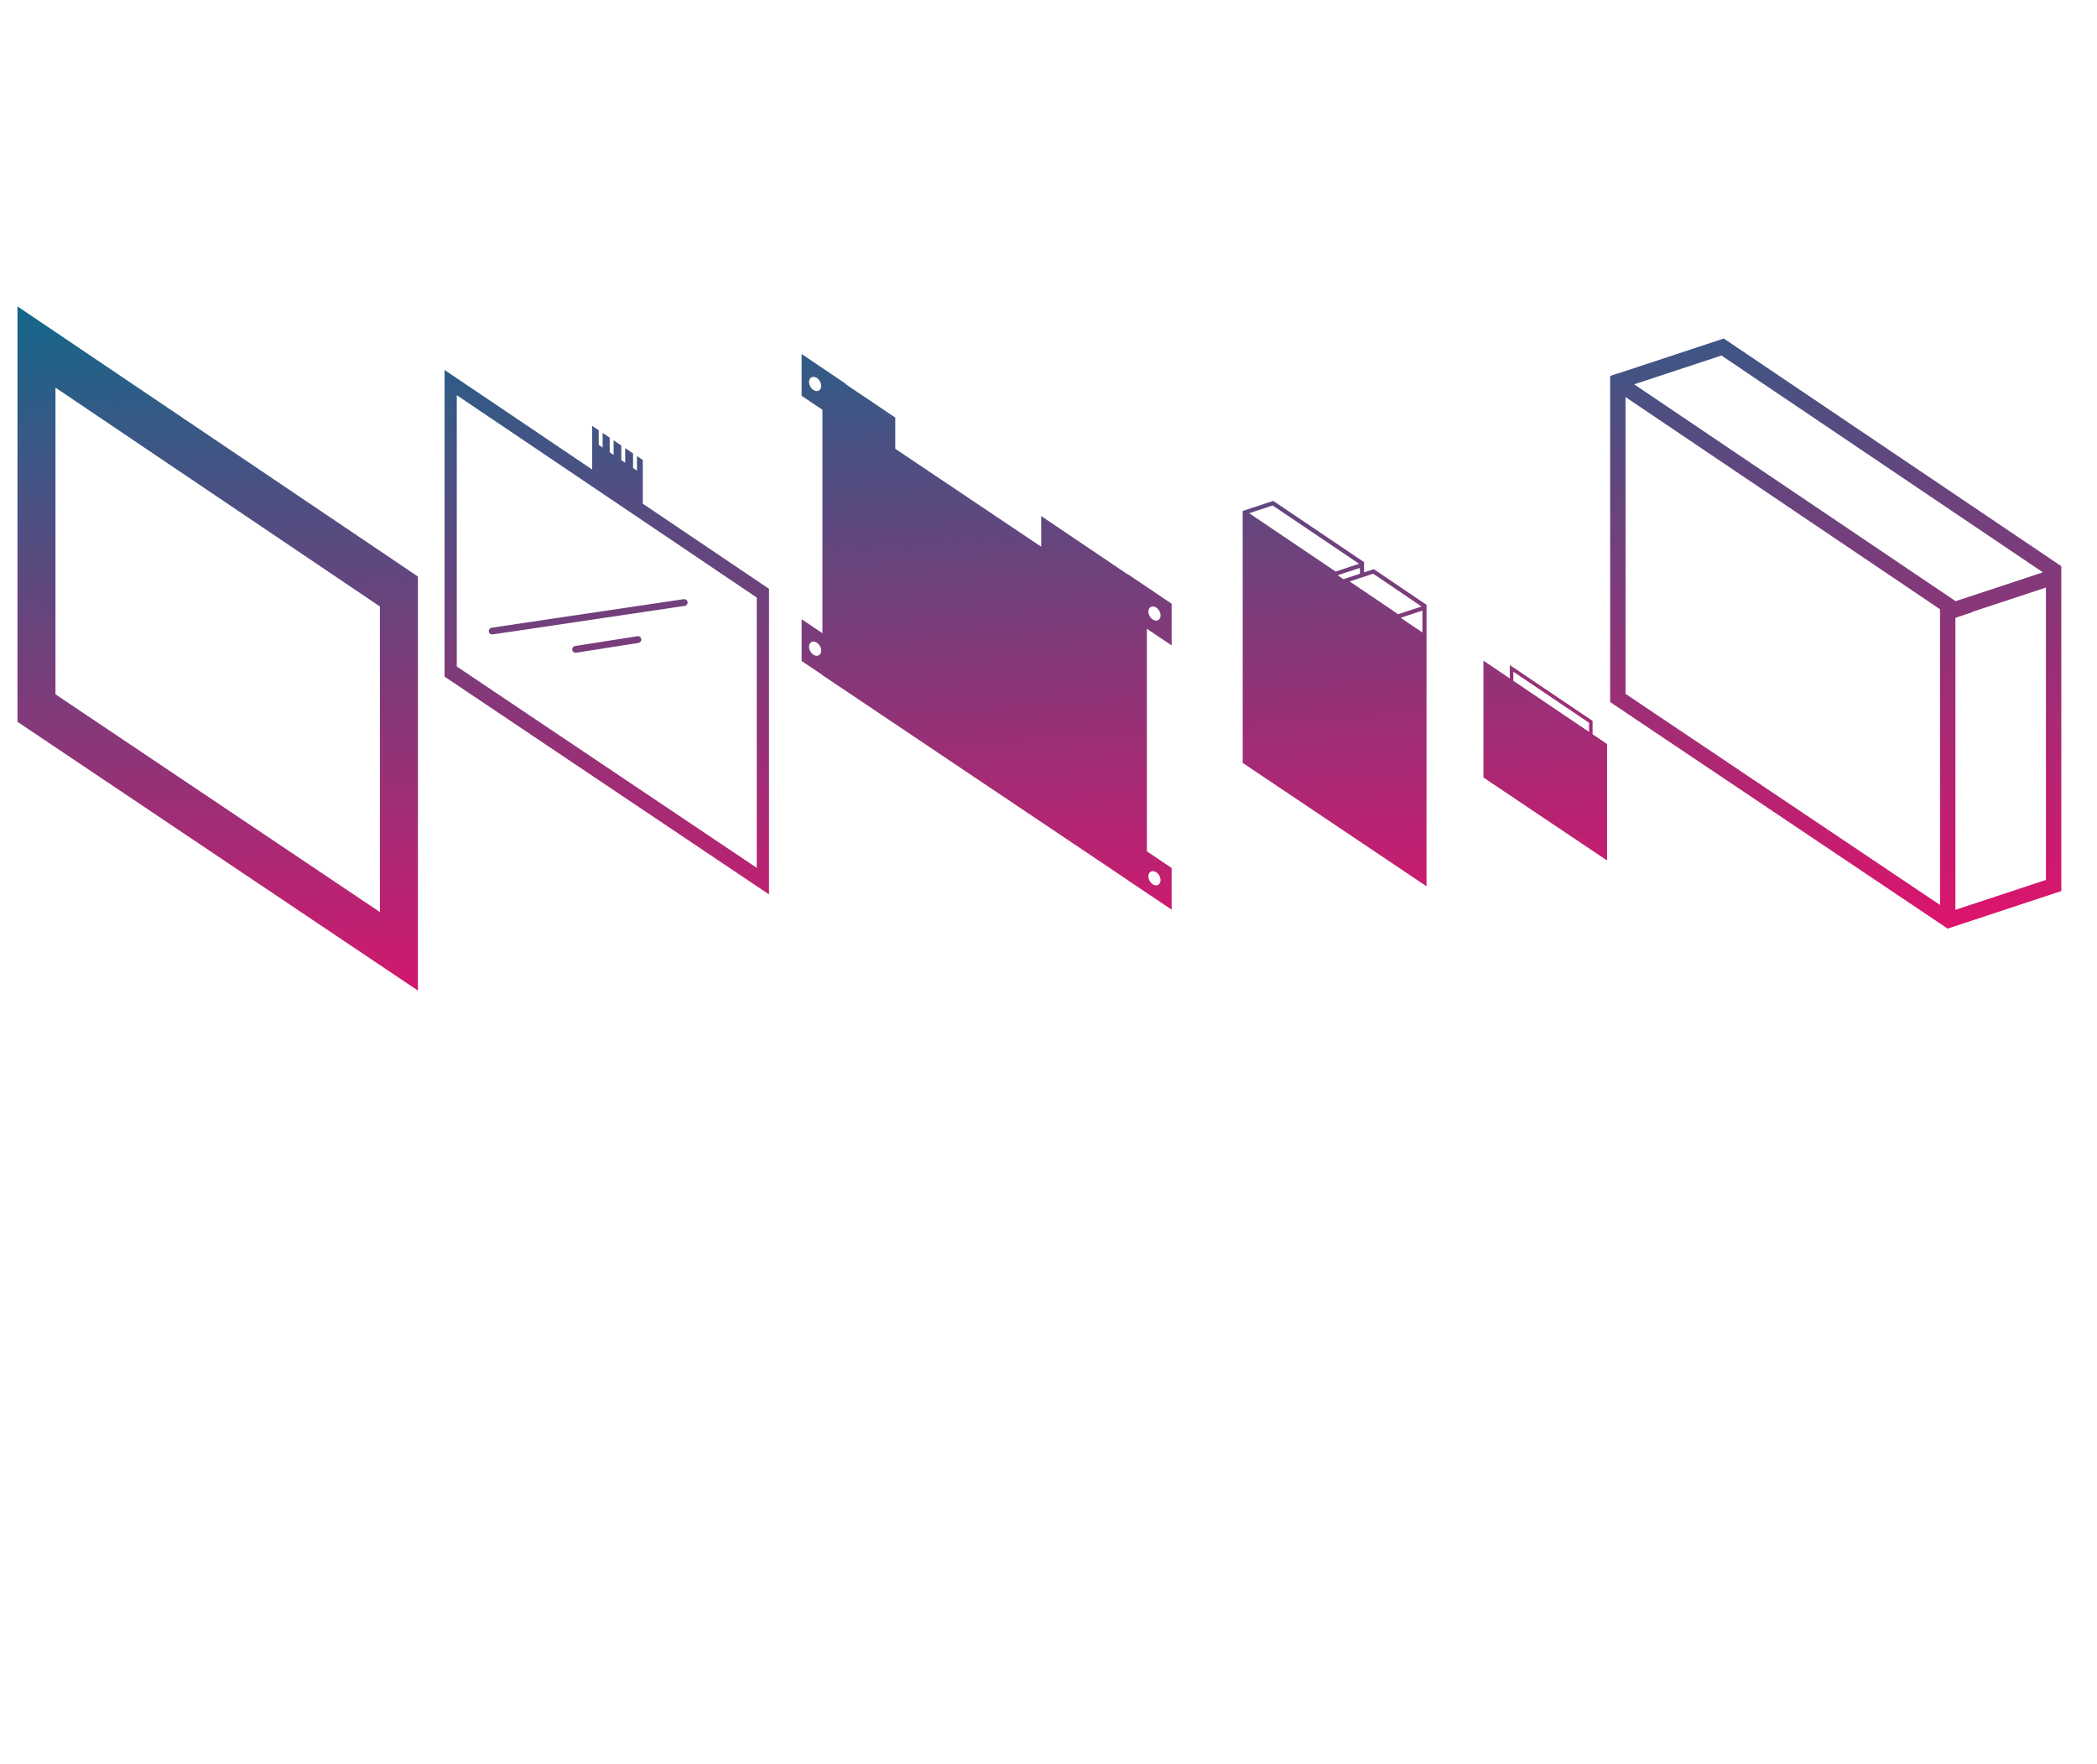 <?xml version="1.0" encoding="UTF-8"?>
<svg xmlns="http://www.w3.org/2000/svg" xmlns:xlink="http://www.w3.org/1999/xlink" id="a" viewBox="0 0 1544.75 1299.5">
  <defs>
    <linearGradient id="b" x1="744.69" y1="174.53" x2="783.5" y2="729.59" gradientUnits="userSpaceOnUse">
      <stop offset="0" stop-color="#14678a"></stop>
      <stop offset="1" stop-color="#de136c"></stop>
    </linearGradient>
  </defs>
  <path d="M1173.18,531.05l-60.99-41.14v9.86l-19.41-13.1v86.08l91.07,61.12v-85.77l-10.67-7.2v-9.86ZM1170.58,539.15l-55.78-37.63v-6.72l55.78,37.63v6.72ZM12.86,531.7l295,198v-305L12.86,225.7v306ZM40.86,285.54l239,161.22v225.1L40.86,511.45v-225.91ZM472.38,470.75c.21,1.36-.72,2.64-2.08,2.86l-45.88,7.21c-1.36.21-2.64-.72-2.86-2.08-.21-1.36.72-2.64,2.08-2.86l45.88-7.21c1.36-.21,2.64.72,2.86,2.08ZM360.11,465.23c-.2-1.37.74-2.64,2.11-2.84l141.45-21.01c1.37-.2,2.64.74,2.84,2.11.2,1.37-.74,2.64-2.11,2.84l-141.45,21.01c-1.37.2-2.64-.74-2.84-2.11ZM473.52,338.88l-4.29-2.9v10.75l-2.89-1.95v-10.75l-5.78-3.9v10.75l-2.89-1.95v-10.75l-5.65-3.81v10.75l-2.89-1.95v-10.75l-5.19-3.5v10.75l-2.89-1.95v-10.75l-4.83-3.26v32.17l-108.73-73.34v225.91l239,160.41v-225.1l-92.97-62.71v-32.17ZM557.47,639.3l-220.97-148.31v-199.87l220.97,149.06v199.12ZM830.53,423l-63.51-42.84v22.6l-49.67-33.34h0s-57.84-38.82-57.84-38.82v-22.97l-36.42-24.56v-.32l-32.57-21.97v30.79l15.33,10.29v164.6l-15.33-10.34v30.79l15.33,10.29v.17l224.67,150.79v.08l32.57,21.86v-30.68l-18.24-12.3v-163.93l18.24,12.24v-30.68l-32.57-21.97v.22ZM603.25,287.68c-1.94,1.12-4.75-.14-6.29-2.8-1.54-2.66-1.22-5.73.72-6.85,1.94-1.12,4.75.14,6.29,2.8s1.22,5.73-.72,6.85ZM603.25,482.68c-1.94,1.12-4.75-.14-6.29-2.8-1.54-2.66-1.22-5.73.72-6.85,1.94-1.12,4.75.14,6.29,2.8s1.22,5.73-.72,6.85ZM847.66,642.13c1.94-1.12,4.75.14,6.29,2.8,1.54,2.66,1.22,5.73-.72,6.85-1.94,1.12-4.75-.14-6.29-2.8-1.54-2.66-1.22-5.73.72-6.85ZM847.66,447.13c1.94-1.12,4.75.14,6.29,2.8,1.54,2.66,1.22,5.73-.72,6.85-1.94,1.12-4.75-.14-6.29-2.8-1.54-2.66-1.22-5.73.72-6.85ZM1518.45,421.67v-4.59l-248.61-167.71-77.91,25.73-.09-.06-4.99,1.65v.09s-.74.24-.74.24v240.15l239,160.41,9.63,6.46,13.05-4.31,70.67-23.33v-231.1l.02-.06-.02-3.58ZM1429.11,666.62l-231.67-155.49v-218.63l231.67,156.28v217.85ZM1203.81,283.12l64.3-21.23,236.8,159.74-64.4,21.26-.06-.04v-.1l-236.64-159.63ZM1507.11,648.21l-66.66,22.01v-215.1l12.19-4.05-.24-.17,54.72-18.07v215.37ZM1050.86,445.54l-2.13-1.44h-.03l-36.71-24.84-7.17,2.37v-5.34s0-.96,0-.96v-1.24l-66.88-45.11-20.96,6.92-.02-.02-1.34.44v.02l-.2.07v64.6l.02.02v120.96l135.4,90.88v-142.95h.02v-62.19s0-.96,0-.96v-1.24ZM1047.81,465.9l-15.97-10.77,1.32-.44-.07-.04,14.72-4.86v16.12ZM1047.21,446.77l-17.31,5.71h-.02v-.04l-12.16-8.26h0s-23.49-15.85-23.49-15.85l17.3-5.71,35.68,24.14ZM1001.77,422.64l-10.74,3.55-.02-.02-1.34.44v.02h-.04s-4.22-2.83-4.22-2.83l1.71-.57-.07-.04,14.72-4.86v4.31ZM937.48,372.34l63.7,42.97-17.32,5.72h-.02v-.04l-63.66-42.94,17.3-5.71Z" style="fill:url(#b);"></path>
</svg>
